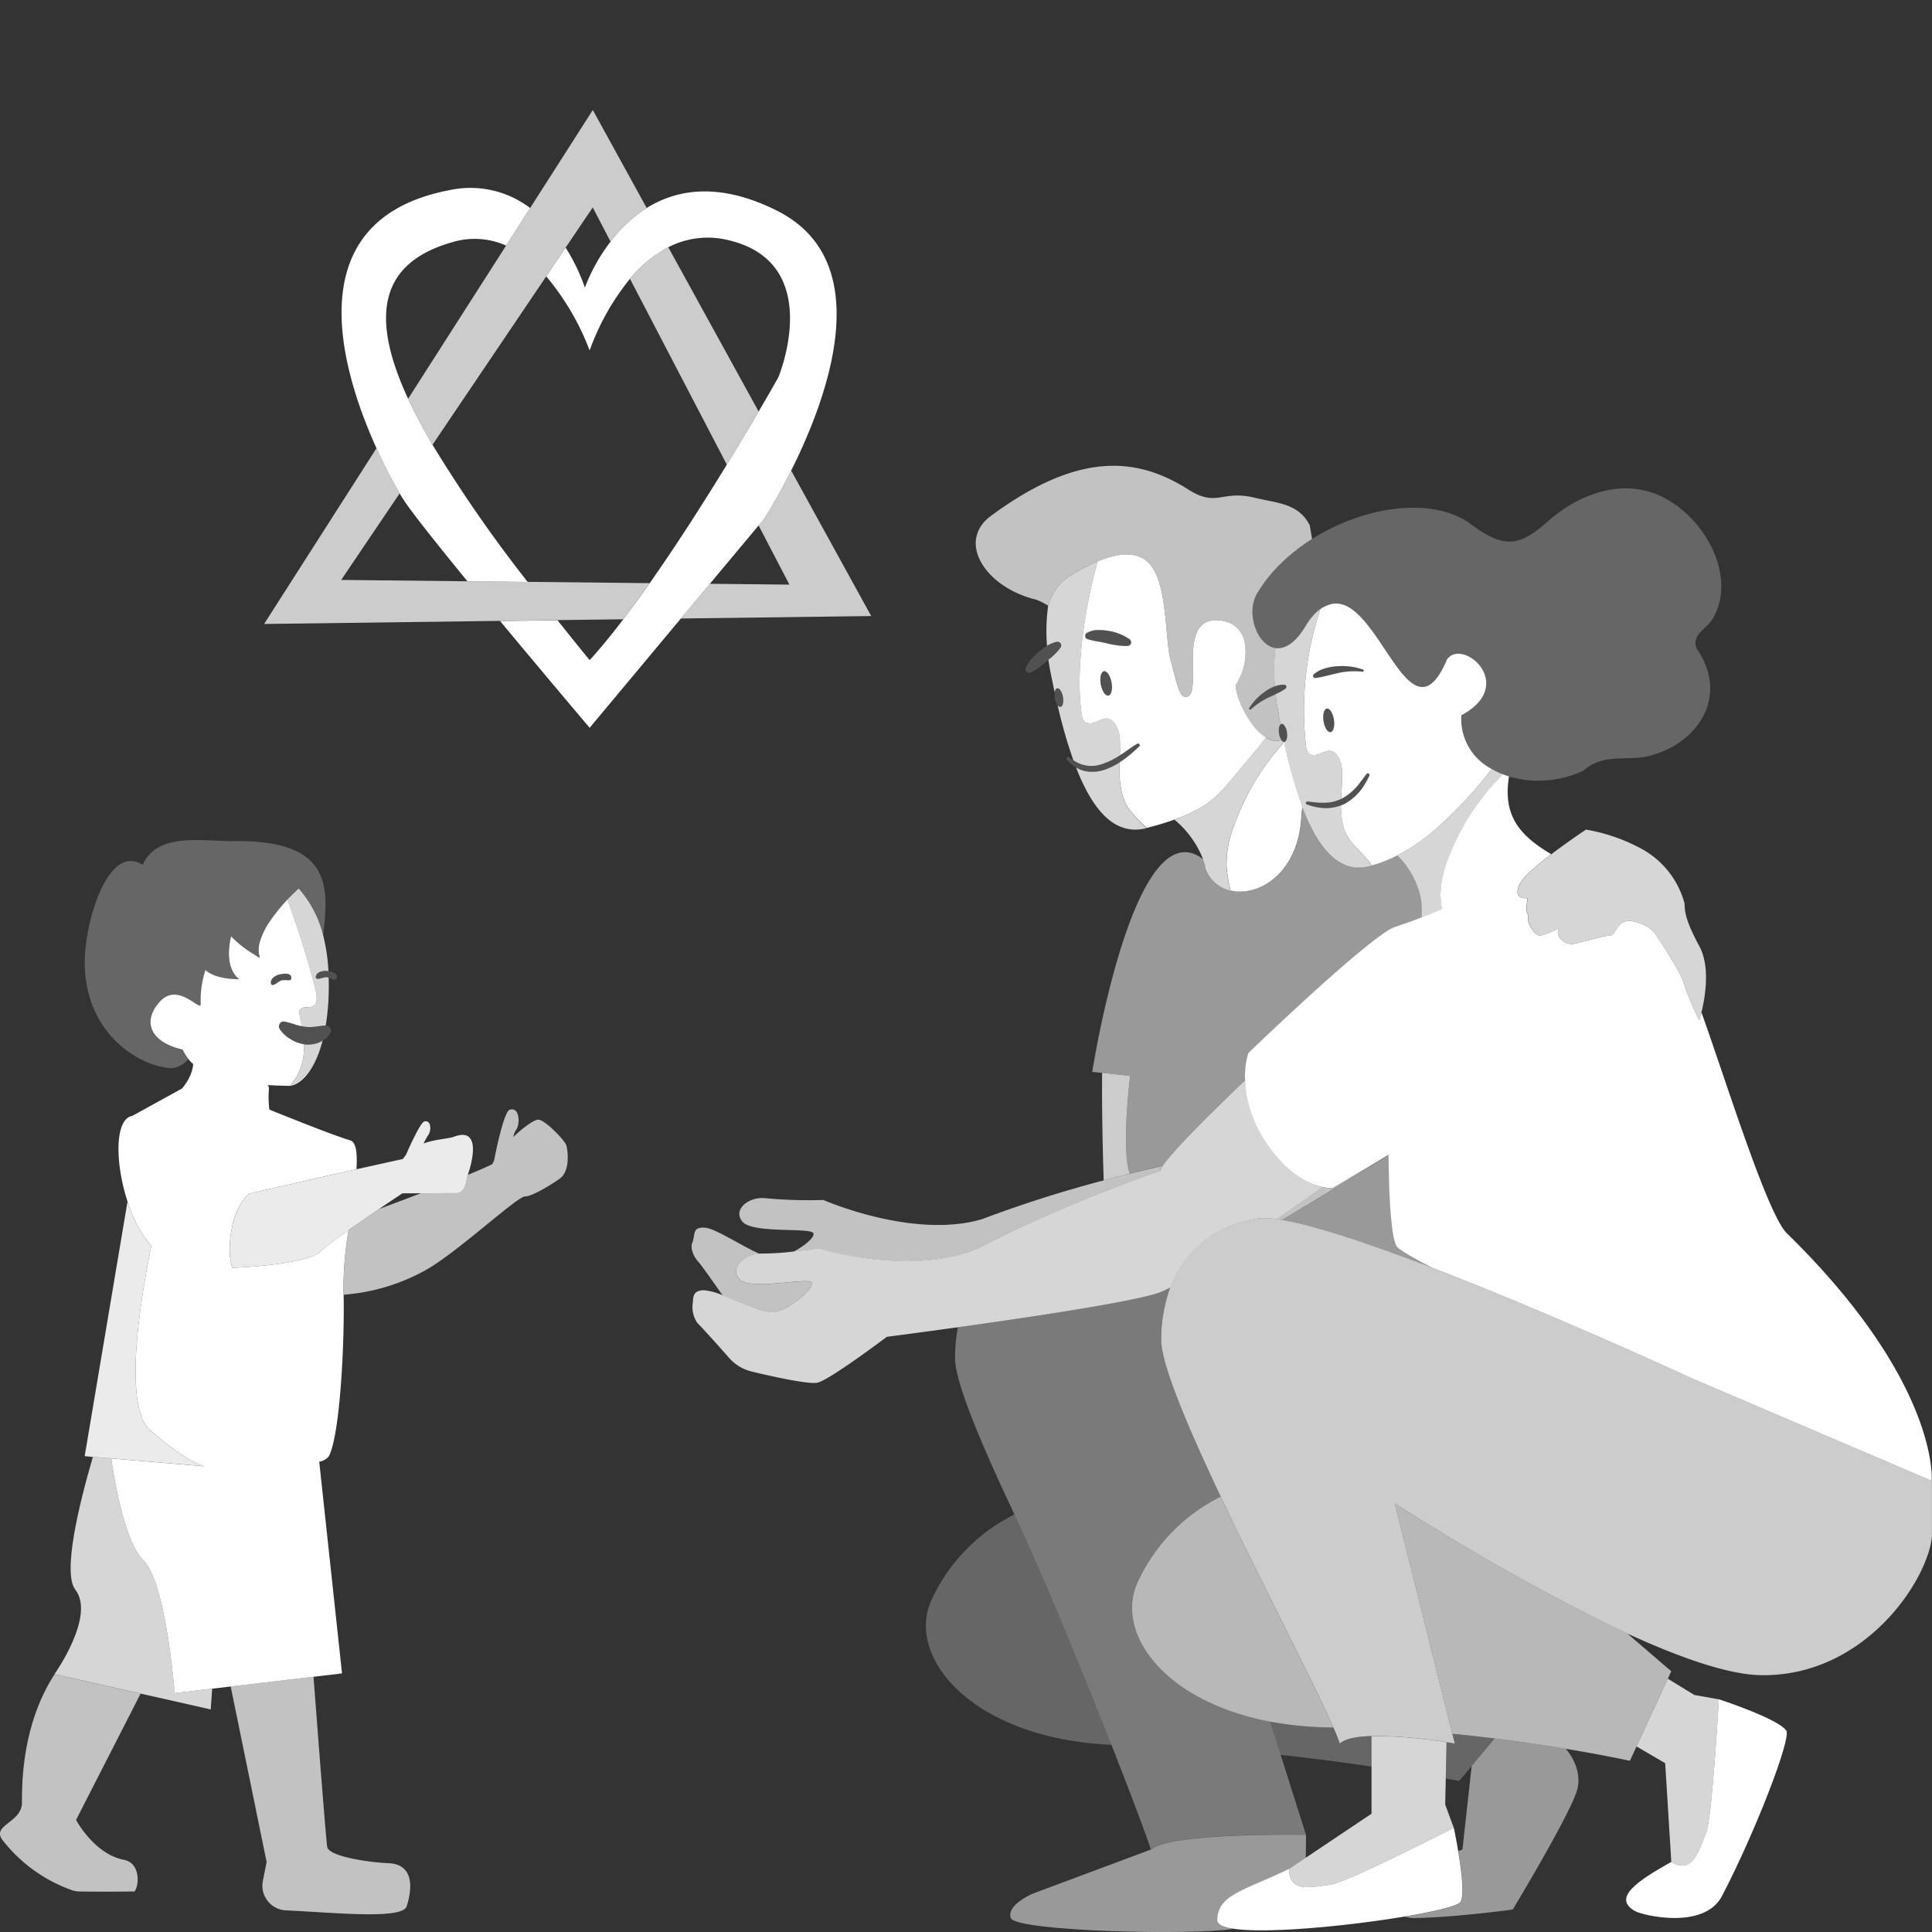 <svg viewBox="0 0 300 300" xmlns="http://www.w3.org/2000/svg"><rect x="0" y="0" width="300" height="300" fill="#333333" stroke="none"/><g fill="#fff"><path d="m 120.62 32.7 c -8.93 -4.46 -15.52 -3.32 -20.2 -.4 a 21.59 21.59 0 0 0 -5.61 5.22 28.1 28.1 0 0 0 -3.99 7.14 29.39 29.39 0 0 0 -2.99 -6.21 l -3.01 4.46 a 39.81 39.81 0 0 1 6.74 11.51 37.96 37.96 0 0 1 6.26 -11.13 19.57 19.57 0 0 1 5.95 -4.9 13.36 13.36 0 0 1 9.53 -1.05 c 14.9 3.66 7.57 21.23 7.57 21.23 s -1.15 2.06 -3.07 5.33 c -1.32 2.26 -3.01 5.1 -4.94 8.25 -3.47 5.67 -7.7 12.33 -11.98 18.41 -1.37 1.95 -2.75 3.83 -4.1 5.61 -1.79 2.35 -3.55 4.5 -5.22 6.34 q -2.57 -3.16 -4.99 -6.2 l -8.92 .12 c 7.08 8.53 13.91 16.58 13.91 16.58 l 14.15 -16.95 4.5 -5.39 7.57 -9.06 .88 -1.06 a 85.28 85.28 0 0 0 4.18 -7.46 c 5.71 -11.38 13.53 -32.52 -2.22 -40.39 z"/><path d="m 67.16 69.06 c -1.47 -2.5 -2.74 -4.88 -3.79 -7.14 -5.77 -12.46 -4.75 -21.06 6.95 -24.34 a 12 12 0 0 1 8.27 .55 l 3.73 -5.83 a 15.33 15.33 0 0 0 -12.49 -2.78 c -23.7 4.51 -17.09 27.46 -11.37 40.08 a 77.99 77.99 0 0 0 3.6 7.01 c .17 .29 .32 .55 .45 .75 1.15 1.86 5.28 7.04 10.07 12.9 l 9.35 .1 a 215.47 215.47 0 0 1 -14.77 -21.3 z"/><path d="m 202.08 126.6 a 5.79 5.79 0 0 1 .2 -1.27 69.92 69.92 0 0 1 -2.87 -10.09 c -.2 .23 -.41 .46 -.61 .69 a 38.12 38.12 0 0 0 -7.15 12.19 16.51 16.51 0 0 0 -1.18 6.55 26.19 26.19 0 0 0 .61 3.6 c 4.42 1.06 10.66 -2.79 11 -11.67 z"/><path d="m 277.45 191.49 c -3.05 -2.98 -9.62 -24.21 -13.25 -34.29 -.19 .76 -.34 1.22 -.34 1.22 a 42.11 42.11 0 0 1 -2.42 -5.76 c -.43 -1.8 -4.52 -7.8 -4.52 -7.8 a 4.14 4.14 0 0 0 -1.38 -1.1 6.94 6.94 0 0 0 -1.97 -.7 c -2.23 -.45 -2.55 1.7 -3.31 2.14 a .55 .55 0 0 1 -.28 .09 h -.04 c -1.05 .03 -5.17 1.3 -5.85 1.3 a 2.2 2.2 0 0 1 -2.17 -1.61 1.02 1.02 0 0 1 .38 -.98 12.16 12.16 0 0 1 -3.11 1.29 c -.93 0 -2.23 -2.04 -1.86 -3.22 -.68 -.5 0 -2.6 -.19 -2.6 s -2.29 .25 -1.18 -2.17 c .48 -1.04 2.47 -2.77 4.57 -4.4 l .34 -.26 c -5.16 -3.05 -7.5 -6.18 -6.55 -12.08 q -.5 -.15 -.98 -.34 c -.38 .43 -.78 .85 -1.16 1.26 a 36.68 36.68 0 0 0 -6.99 11.06 c -.06 .16 -.14 .32 -.2 .48 a 19.79 19.79 0 0 0 -1.16 4.07 12.11 12.11 0 0 0 -.13 1.25 c -.02 .32 -.03 .64 -.01 .96 a 14.59 14.59 0 0 0 .21 1.83 c -.94 .42 -1.98 .86 -3.15 1.31 -1.23 .48 -2.58 .97 -4.1 1.47 -3.8 1.26 -22.81 19.6 -22.81 19.6 a 12.74 12.74 0 0 0 -.51 4.21 16.89 16.89 0 0 0 .29 2.62 19.03 19.03 0 0 0 3.04 7.2 c 3.34 4.93 6.71 6.37 8.66 6.77 a 5.9 5.9 0 0 0 1.68 .15 l 8.62 -5.14 s -.02 11.7 1.2 14.13 c .26 .52 2.34 1.73 5.51 3.38 18.98 7.3 40.3 17.17 40.3 17.17 l 4.99 2.13 32.33 13.81 s 1.29 -15.19 -22.5 -38.45 z"/><path d="m 54.37 177.07 c -2.27 -.65 -9.43 -3.51 -12.54 -4.77 a 15.51 15.51 0 0 1 -.07 -3.24 .77 .77 0 0 0 -.01 -.14 .87 .87 0 0 0 -.16 -.43 c 1.01 .06 2.08 .1 3.23 .12 1.47 .03 3.93 -1.83 5.28 -7.04 a .31 .31 0 0 1 -.03 .02 c -1.29 4.76 -3.55 6.54 -5 6.95 a 8.92 8.92 0 0 0 2.12 -6.39 5.39 5.39 0 0 1 -2.15 -.84 4.76 4.76 0 0 1 -1.65 -1.59 .78 .78 0 0 1 .35 -1.04 .6 .6 0 0 1 .31 -.06 l .16 .02 a 3.47 3.47 0 0 1 .46 .1 c .15 .03 .28 .08 .42 .11 .27 .08 .52 .16 .77 .25 a 6.63 6.63 0 0 0 1 .24 c -.25 -1.32 -.51 -2.27 -.3 -2.56 .76 -1.02 3.23 .79 2.47 -2.98 a 142.52 142.52 0 0 0 -4.4 -14.11 25.97 25.97 0 0 0 -2.85 3.56 10.97 10.97 0 0 0 -1.42 2.98 4.2 4.2 0 0 0 0 2.54 c -.34 -.21 -.65 -.4 -.96 -.6 a 16.77 16.77 0 0 1 -3.52 -2.78 c -.51 2.24 -.65 5.08 1.25 6.67 -2.73 -.05 -4.31 -.6 -5.23 -1.44 a 15.25 15.25 0 0 0 -.74 5.34 c 0 1.17 -3.5 -3.5 -6.3 -.47 s -1.64 6.32 3.5 7.49 a 7.48 7.48 0 0 0 .9 1.47 7.1 7.1 0 0 0 .8 .85 l -.06 -.01 a 6.04 6.04 0 0 1 -.58 1.97 8 8 0 0 1 -1.18 1.78 l -7.73 4.25 c -2.71 .49 -2.66 7.29 -.71 13.27 .05 .16 .11 .31 .16 .47 a 18.71 18.71 0 0 0 3.54 6.43 c -1.6 7.82 -3.71 20.85 -1.49 26.58 a 5.2 5.2 0 0 0 1.35 2.08 c 4.04 3.52 6.49 4.82 7.66 5.3 a 4.17 4.17 0 0 0 .83 .27 l -3.96 -.33 -5.94 -.5 -4.67 -.39 -2.85 -.24 -1.27 -.11 s .47 .05 1.26 .12 c .7 .07 1.67 .15 2.86 .25 .86 6.15 2.57 13.37 4.99 15.79 3.57 3.57 4.84 20.63 4.84 20.63 l 5.83 -.69 2.88 -.34 12.86 -1.51 4.43 -.52 -3.54 -32.88 a 2.39 2.39 0 0 0 1.5 -.85 c 1.74 -3.36 2.44 -17.55 2.29 -25.08 -.01 -.42 -.02 -.83 -.03 -1.21 a 54.43 54.43 0 0 1 .8 -8.83 c -1.07 .76 -2.06 1.48 -2.86 2.1 -.63 .49 -1.14 .91 -1.47 1.22 -2.23 2.12 -13.71 2.55 -13.71 2.55 -1.01 -2.6 -.28 -9.21 2.65 -11.53 3.67 -.85 9.63 -2.23 16.61 -3.78 .16 -2.48 -.04 -4.22 -.98 -4.49 z m -11.04 -25.74 c .57 -.14 1.81 -.35 1.9 .44 s -.86 .23 -1.63 .5 c -.33 .12 -1.43 1.19 -1.53 .39 s .92 -1.24 1.26 -1.33 z"/><path d="m 233.08 120.12 a 12.26 12.26 0 0 1 -1.45 -.71 65.65 65.65 0 0 1 -9.08 9.67 30.6 30.6 0 0 1 -4.96 3.42 c -.2 .11 -.39 .22 -.59 .32 .05 .05 .09 .1 .14 .15 a 13.01 13.01 0 0 1 3.44 6.25 9.53 9.53 0 0 1 .19 1.53 c .02 .59 .02 1.15 .01 1.71 1.17 -.45 2.22 -.89 3.15 -1.31 a 14.59 14.59 0 0 1 -.21 -1.83 c -.01 -.32 0 -.64 .01 -.96 a 12.11 12.11 0 0 1 .13 -1.25 19.79 19.79 0 0 1 1.16 -4.07 c .06 -.16 .13 -.32 .2 -.48 a 36.68 36.68 0 0 1 6.99 -11.06 c .39 -.42 .78 -.84 1.16 -1.26 -.1 -.04 -.2 -.08 -.29 -.12 z" opacity=".8"/><path d="m 225.75 283.83 s -16.65 8.49 -18.94 8.76 a 24.01 24.01 0 0 1 -4.06 .45 c -1.46 -.08 -2.62 -.72 -2.56 -2.86 -7.14 3.46 -11.17 4.01 -11.18 8.02 0 .64 .93 1.05 2.5 1.29 5.32 .8 17.96 -.44 26.59 -1.89 4.85 -.81 8.43 -1.69 8.72 -2.3 .57 -1.2 .09 -4.97 -.4 -7.87 -.32 -2 -.67 -3.6 -.67 -3.6 z"/><path d="m 277.37 268.72 c -1.27 -1.86 -10.47 -4.86 -10.47 -4.86 s -1.06 18.65 -1.98 20.76 -1.91 6.69 -5.41 4.5 c -5.24 2.93 -9.15 5.56 -5.69 7.6 1.22 .72 10.8 3 13.57 -2.31 5.09 -9.73 10.81 -24.49 9.98 -25.69 z"/><path d="m 266.01 95.97 c 4.26 -7.43 -2.87 -18.32 -11.03 -19.89 -5.1 -1.03 -10.47 1.29 -14.27 4.57 -4.55 4.04 -6.87 4.94 -12.73 .43 -6.22 -4.03 -16.44 -2.31 -24.24 2.62 a 30.86 30.86 0 0 0 -2.67 1.9 c -.73 .58 -1.42 1.18 -2.07 1.81 a 22.49 22.49 0 0 0 -3.86 4.87 c -1.71 3.03 .06 7.97 2.91 8.39 1.21 .18 2.61 -.47 4.02 -2.42 .23 -.32 .46 -.66 .69 -1.05 a 10.81 10.81 0 0 1 1.08 -1.51 6.37 6.37 0 0 1 1.19 -1.1 3.72 3.72 0 0 1 .69 -.39 c 2 -1.07 3.8 -.18 5.48 1.54 5 5.11 8.9 17.47 13.5 6.65 2.48 -3.39 10.97 4.02 2.22 8.71 a 8.74 8.74 0 0 0 4.47 8.19 c .08 .05 .16 .1 .24 .14 a 12.26 12.26 0 0 0 1.45 .71 c .1 .04 .2 .08 .29 .11 q .48 .18 .98 .34 a 16.49 16.49 0 0 0 11.5 -.91 c 3.36 -2.99 7.31 -1.23 10.94 -2.51 6.96 -2.04 11.7 -9.16 6.68 -16.43 -.9 -2.3 1.59 -3.03 2.54 -4.77 z" opacity=".25"/><path d="m 36.61 130.61 c -5.4 .05 -12.16 -1.44 -14.46 3.7 -5.19 -3.46 -8.99 8.43 -8.99 15.16 0 7.95 4.48 13.01 9.06 15.19 a 12.35 12.35 0 0 0 4.39 1.22 3.94 3.94 0 0 0 2.64 -1.41 7.48 7.48 0 0 1 -.9 -1.47 c -5.14 -1.17 -6.3 -4.46 -3.5 -7.49 s 6.3 1.63 6.3 .47 a 15.25 15.25 0 0 1 .74 -5.34 c .93 .84 2.51 1.38 5.23 1.44 -1.9 -1.59 -1.76 -4.43 -1.25 -6.67 a 16.77 16.77 0 0 0 3.52 2.78 c .3 .19 .62 .39 .96 .6 a 4.2 4.2 0 0 1 0 -2.54 10.97 10.97 0 0 1 1.42 -2.98 25.97 25.97 0 0 1 2.85 -3.56 c .64 -.68 1.2 -1.22 1.55 -1.54 .09 -.08 .15 -.14 .21 -.19 a 17.22 17.22 0 0 1 3.79 7.23 l .01 .02 c .89 -7.51 1.32 -14.75 -13.57 -14.62 z" opacity=".25"/><path d="m 23.36 222.13 a 5.2 5.2 0 0 1 -1.35 -2.08 c -2.22 -5.73 -.11 -18.76 1.49 -26.58 a 18.71 18.71 0 0 1 -3.54 -6.43 c -.05 -.16 -.11 -.31 -.16 -.47 l -6.65 39.54 1.27 .11 2.85 .24 4.67 .39 5.94 .5 3.96 .33 a 4.17 4.17 0 0 1 -.83 -.27 c -1.15 -.46 -3.61 -1.76 -7.65 -5.28 z" opacity=".9"/><path d="m 70.49 176.51 c -.88 .33 -2.84 .36 -4.72 1.05 a 12.91 12.91 0 0 1 .77 -1.38 c .49 -.75 .36 -2.3 -.62 -2.04 -.55 0 -2.26 3.75 -2.91 5.24 a 5.77 5.77 0 0 0 -.45 .59 c -2.48 .54 -4.9 1.08 -7.2 1.59 -6.98 1.56 -12.94 2.93 -16.61 3.78 -2.93 2.33 -3.66 8.94 -2.65 11.53 0 0 11.48 -.43 13.71 -2.55 .33 -.31 .84 -.73 1.47 -1.22 .8 -.62 1.79 -1.34 2.86 -2.1 1.55 -1.1 3.25 -2.27 4.71 -3.26 2.06 -1.4 3.64 -2.44 3.64 -2.44 l 2.87 -.01 c 2.09 -.01 4.7 -.02 5.55 -.02 1.49 0 1.53 -2.37 1.72 -2.83 .29 -.74 2.58 -7.68 -2.14 -5.93 z" opacity=".9"/><path d="m 196.7 177.55 a 19.03 19.03 0 0 1 -3.04 -7.2 16.89 16.89 0 0 1 -.29 -2.62 c -1.22 1.16 -2.49 2.38 -3.74 3.61 -4.01 3.92 -7.8 7.81 -9.07 9.68 a 3.07 3.07 0 0 0 -.43 .81 h -.01 c -1.01 .34 -2.38 .82 -3.97 1.41 a 219.32 219.32 0 0 0 -24.32 10.61 c -10.33 4.43 -24.78 0 -24.78 0 s -1.75 .26 -3.79 .48 a 41.36 41.36 0 0 1 -4.96 .32 c -.14 0 -.29 0 -.43 .01 -2.57 .17 -4.68 2.44 -2.97 4.05 1.81 1.71 10.77 -.49 11.13 .49 s -3.76 4.47 -6.07 4.55 c -1.58 .06 -5.06 -1.59 -7.74 -2.61 a 9.41 9.41 0 0 0 -2.96 -.8 c -1.95 .08 -1.54 1.41 -1.74 2.4 a 4.47 4.47 0 0 0 .73 2.64 c 1.5 1.56 3.59 3.9 4.95 5.46 a 6.83 6.83 0 0 0 3.55 2.14 c 3.16 .76 8.84 2.02 10.19 1.72 1.9 -.43 10.77 -7.12 10.77 -7.12 s 4.74 -.61 11.06 -1.49 c 11.28 -1.57 27.62 -4.01 31.37 -5.43 a 15.71 15.71 0 0 0 1.6 -.75 q .25 -.65 .54 -1.27 a 16.05 16.05 0 0 1 10.05 -8.71 21.23 21.23 0 0 1 2.67 -.69 10.88 10.88 0 0 1 3.23 .07 c 2.52 -1.74 4.97 -3.45 7.15 -4.98 -1.97 -.42 -5.34 -1.85 -8.68 -6.78 z" opacity=".8"/><path d="m 224.5 276.17 l .12 -5.63 a 70.96 70.96 0 0 0 -11.65 -.96 v 12.05 l -10.21 6.84 -2.57 1.72 c -.07 2.14 1.1 2.77 2.56 2.86 a 24.01 24.01 0 0 0 4.06 -.45 c 2.29 -.27 18.94 -8.76 18.94 -8.76 l -1.34 -3.62 z" opacity=".8"/><path d="m 263.1 263.2 l -4.12 -2.53 -4.86 10.52 4.45 2.6 .95 15.34 c 3.5 2.19 4.49 -2.38 5.41 -4.5 s 1.98 -20.76 1.98 -20.76 z" opacity=".8"/><path d="m 50.61 151.74 c -.35 0 -1.74 .64 -1.57 -.14 s 1.28 -.87 1.63 -.84 c .09 .01 .21 .03 .33 .04 a 28.01 28.01 0 0 0 -.83 -5.6 17.22 17.22 0 0 0 -3.79 -7.23 c -.06 .05 -.12 .11 -.21 .19 -.35 .33 -.91 .86 -1.55 1.54 a 142.52 142.52 0 0 1 4.4 14.11 c .77 3.76 -1.71 1.95 -2.47 2.98 -.21 .29 .05 1.24 .3 2.56 .17 .03 .34 .06 .5 .08 a 5.64 5.64 0 0 0 1.42 .01 h .03 c .48 -.06 .96 -.14 1.58 -.19 l .11 -.01 a .86 .86 0 0 1 .09 0 37.48 37.48 0 0 0 .47 -5.55 c .01 -.65 0 -1.27 -.01 -1.87 a 1.54 1.54 0 0 0 -.43 -.08 z" opacity=".8"/><path d="m 47.25 162.17 c -.02 0 -.04 -.01 -.06 -.01 a 8.92 8.92 0 0 1 -2.12 6.39 c 1.45 -.42 3.71 -2.19 5 -6.95 a 4.26 4.26 0 0 1 -.51 .27 4.62 4.62 0 0 1 -2.31 .3 z" opacity=".8"/><path d="m 22.27 242.27 c -2.42 -2.42 -4.14 -9.64 -4.99 -15.79 -1.18 -.1 -2.15 -.19 -2.86 -.25 -2.14 7.33 -4.75 18.01 -2.72 20.62 3.17 4.08 -3.24 13.11 -3.24 13.11 h .02 l 13.35 3.02 10.89 2.46 .23 -3.23 -5.83 .69 s -1.28 -17.06 -4.85 -20.63 z" opacity=".8"/><path d="m 256.92 144.86 s 4.09 6 4.52 7.8 a 42.11 42.11 0 0 0 2.42 5.76 s .15 -.46 .34 -1.22 c .55 -2.24 1.42 -7.06 -.34 -10.3 -2.35 -4.33 -2.23 -5.64 -2.29 -6.63 a 13.67 13.67 0 0 0 -6.81 -8.54 27.82 27.82 0 0 0 -8.49 -2.91 s -2.71 1.8 -5.37 3.82 l -.34 .26 c -2.1 1.63 -4.09 3.35 -4.57 4.4 -1.12 2.42 .99 2.17 1.18 2.17 s -.5 2.1 .19 2.6 c -.37 1.18 .93 3.22 1.86 3.22 a 12.16 12.16 0 0 0 3.09 -1.29 1.02 1.02 0 0 0 -.38 .98 2.2 2.2 0 0 0 2.17 1.61 c .67 0 4.79 -1.27 5.85 -1.3 h .04 a .55 .55 0 0 0 .28 -.09 c .76 -.45 1.09 -2.59 3.31 -2.14 a 6.94 6.94 0 0 1 1.97 .7 4.14 4.14 0 0 1 1.37 1.1 z" opacity=".8"/><path d="m 118.67 80.53 l -.88 1.06 4.79 9.19 -12.36 -.13 -4.5 5.39 29.56 -.38 -12.43 -22.59 a 85.28 85.28 0 0 1 -4.18 7.46 z" opacity=".75"/><path d="m 72.58 90.26 l -19.6 -.21 9.08 -13.44 a 77.99 77.99 0 0 1 -3.6 -7.01 l -17.45 27.29 36.64 -.48 8.92 -.12 10.2 -.13 c 1.36 -1.78 2.73 -3.66 4.1 -5.61 l -18.95 -.2 z" opacity=".75"/><path d="m 97.82 43.29 l 15.04 28.86 c 1.93 -3.16 3.61 -5.99 4.94 -8.25 l -14.03 -25.51 a 19.57 19.57 0 0 0 -5.95 4.9 z" opacity=".75"/><path d="m 84.82 42.91 l 3.01 -4.46 4.21 -6.24 2.77 5.31 a 21.59 21.59 0 0 1 5.61 -5.22 l -8.37 -15.22 -9.73 15.22 -3.73 5.83 -15.22 23.79 c 1.05 2.26 2.32 4.64 3.79 7.14 z" opacity=".75"/><path d="m 171.14 166.6 c -.09 5.79 .16 14.44 .24 16.69 1.43 -.39 2.79 -.74 4.06 -1.06 -1.37 -3.66 .05 -15.17 .05 -15.17 z" opacity=".75"/><path d="m 267.66 216.14 l -4.99 -2.13 s -21.32 -9.87 -40.3 -17.17 c -9.24 -3.55 -17.91 -6.5 -23.3 -7.41 -.3 -.05 -.58 -.09 -.86 -.13 a 10.88 10.88 0 0 0 -3.23 -.07 21.23 21.23 0 0 0 -2.67 .69 16.05 16.05 0 0 0 -10.05 8.71 q -.29 .62 -.54 1.27 a 23.33 23.33 0 0 0 -1.4 8.24 c 0 3.42 3.44 11.81 7.9 21.41 q .65 1.4 1.33 2.83 l .07 .15 c 1.32 2.79 2.7 5.64 4.09 8.47 5.45 11.12 11 21.92 13.33 27.22 a 26.34 26.34 0 0 1 1 2.52 c .85 -.78 2.72 -1.1 4.94 -1.17 a 70.96 70.96 0 0 1 11.65 .96 c .8 .12 1.27 .21 1.27 .21 l -.38 -1.52 -.8 -3.18 -.12 -.47 -3.73 -14.94 -.57 -2.3 -3.73 -14.9 a 344.58 344.58 0 0 0 34.07 19.27 q 1.03 .49 2.06 .96 c 7.97 3.66 15.56 6.37 20.71 6.46 16.26 .27 26.05 -14.94 26.58 -21.6 v -8.57 z" opacity=".75"/><path d="m 114.89 198.72 c -1.71 -1.62 .41 -3.89 2.97 -4.05 -2.79 -1.26 -6.8 -3.91 -8.32 -4.03 -1.95 -.16 -1.6 .78 -1.95 2.13 -.48 .78 -.08 2.15 .87 3.19 .52 .57 2.39 3.23 3.75 5.19 2.68 1.03 6.17 2.67 7.74 2.61 2.31 -.08 6.44 -3.58 6.07 -4.55 s -9.32 1.22 -11.13 -.49 z" opacity=".7"/><path d="m 171.38 183.29 a 192.07 192.07 0 0 0 -18.89 6.02 c -10.69 3.16 -24.64 -2.98 -24.64 -2.98 a 73.03 73.03 0 0 1 -8.78 -.25 c -2.72 -.41 -5.4 1.72 -3.77 3.63 s 10.76 .81 11.02 1.83 c .16 .6 -1.35 1.9 -3.08 2.81 2.04 -.23 3.79 -.48 3.79 -.48 s 14.46 4.43 24.78 0 a 219.32 219.32 0 0 1 24.32 -10.61 c 1.59 -.59 2.95 -1.07 3.97 -1.41 h .01 a 3.07 3.07 0 0 1 .43 -.81 c -1.38 .31 -3.13 .72 -5.13 1.22 -1.24 .29 -2.6 .64 -4.03 1.03 z" opacity=".7"/><path d="m 207.04 184.47 a 5.9 5.9 0 0 1 -1.68 -.15 c -2.17 1.53 -4.63 3.25 -7.15 4.98 .28 .04 .56 .08 .86 .13 8.55 -5.06 16.59 -10.11 16.59 -10.11 z" opacity=".7"/><path d="m 83.57 173.86 c -.59 0 -2.24 1.13 -3.86 2.69 a 2.72 2.72 0 0 1 .44 -1.12 c .63 -.88 .56 -3.52 -.93 -3.13 -.89 0 -2.16 6.15 -2.51 7.96 -.1 .17 -.19 .34 -.27 .51 -.77 .39 -2.12 .98 -3.82 1.67 -.19 .46 -.23 2.83 -1.72 2.83 -.85 0 -3.46 .01 -5.55 .02 -2.21 .84 -4.46 1.69 -6.5 2.45 -1.46 .99 -3.16 2.15 -4.71 3.26 a 54.43 54.43 0 0 0 -.8 8.83 c .01 .38 .03 .78 .03 1.21 a 30.9 30.9 0 0 0 13.17 -4.07 c 5 -3 13.81 -11.2 14.99 -11.19 s 4.48 -2.1 5.39 -2.76 c 1.69 -1.22 1.24 -4.46 1.01 -5.2 s -3.3 -3.96 -4.36 -3.96 z" opacity=".7"/><path d="m 60.27 289.31 c -3 -.12 -9.22 -1.04 -9.46 -2.52 -.19 -1.12 -1.5 -18.17 -2.13 -26.43 l -12.86 1.51 5.58 27.26 -.58 2.92 a 3.83 3.83 0 0 0 3.58 4.59 c 7.59 .35 18.08 1.46 18.75 -.63 .45 -1.42 1.86 -6.51 -2.88 -6.7 z" opacity=".7"/><path d="m 8.48 259.97 c -5.12 7.88 -5.07 17.19 -5.07 19.91 0 3.21 -4.89 3.49 -2.96 5.92 a 23.71 23.71 0 0 0 10.76 7.72 3.7 3.7 0 0 0 1.13 .19 c 1.33 .02 4.94 .05 8.56 -.01 .76 -1.05 .88 -4.42 -1.66 -4.91 -4.62 -.89 -7.43 -6.19 -7.43 -6.19 l 10.02 -19.61 z" opacity=".7"/><path d="m 252.7 253.66 q -1.02 -.47 -2.06 -.96 a 344.58 344.58 0 0 1 -34.07 -19.27 l 3.73 14.9 .57 2.3 3.73 14.94 .12 .47 .8 3.18 c 2.28 .22 4.49 .47 6.59 .73 4.14 .51 7.88 1.08 11.02 1.6 6.13 1.02 9.96 1.87 9.96 1.87 l 1.03 -2.23 4.86 -10.52 .53 -1.16 z" opacity=".65"/><path d="m 189.62 232.54 l -.07 -.15 a 27.68 27.68 0 0 0 -12.99 13.49 c -3.34 7.69 4.13 18.31 20.65 21.45 a 54.07 54.07 0 0 0 9.83 .91 c -2.33 -5.3 -7.88 -16.1 -13.33 -27.22 -1.39 -2.84 -2.77 -5.69 -4.09 -8.48 z" opacity=".65"/><path d="m 169.6 166.44 l 1.55 .16 4.35 .46 s -1.42 11.51 -.05 15.17 c 2 -.5 3.75 -.92 5.13 -1.22 1.27 -1.87 5.06 -5.76 9.07 -9.68 1.25 -1.22 2.52 -2.44 3.74 -3.61 a 12.74 12.74 0 0 1 .51 -4.21 s 19.01 -18.33 22.81 -19.6 c 1.52 -.51 2.87 -1 4.1 -1.47 .01 -.56 .01 -1.12 -.01 -1.71 a 9.53 9.53 0 0 0 -.19 -1.53 13.01 13.01 0 0 0 -3.44 -6.25 c -.05 -.05 -.09 -.1 -.14 -.15 a 21.46 21.46 0 0 1 -3.98 1.56 c -.13 .03 -.25 .08 -.38 .11 -4.6 1.18 -7.91 -2.77 -10.36 -9.16 a 5.79 5.79 0 0 0 -.2 1.27 c -.34 8.88 -6.59 12.74 -10.99 11.67 a 5.36 5.36 0 0 1 -3.84 -3.46 7.17 7.17 0 0 1 -.33 -1.2 c -.01 -.04 -.02 -.07 -.02 -.1 l -.02 -.01 c -10.82 -8.52 -17.31 32.96 -17.31 32.96 z" opacity=".5"/><path d="m 222.38 196.84 c -3.17 -1.65 -5.26 -2.87 -5.51 -3.38 -1.22 -2.44 -1.2 -14.13 -1.2 -14.13 s -8.03 5.05 -16.59 10.11 c 5.39 .9 14.06 3.85 23.3 7.4 z" opacity=".5"/><path d="m 178.72 287.19 l -18.37 6.86 s -4.11 1.72 -3.39 3.78 28.01 2.74 34.55 1.68 c -1.57 -.24 -2.51 -.65 -2.5 -1.29 .01 -4.01 4.04 -4.56 11.18 -8.02 l 2.57 -1.72 c .02 -1.99 .04 -3.57 .04 -3.57 s -21.15 -.38 -24.08 2.28 z" opacity=".5"/><path d="m 243.13 271.55 c -3.14 -.52 -6.88 -1.08 -11.02 -1.6 l -3.59 4.27 -1.43 12.97 -.65 .26 c .49 2.9 .96 6.67 .4 7.87 -.29 .62 -3.88 1.49 -8.72 2.3 a 5.44 5.44 0 0 0 1.71 .21 c 6.29 -.11 15.07 -1.32 15.07 -1.32 s 9.35 -15.47 10.07 -18.85 -1.84 -6.11 -1.84 -6.11 z" opacity=".5"/><path d="m 197.21 267.32 c -16.52 -3.14 -24 -13.76 -20.65 -21.45 a 27.68 27.68 0 0 1 12.99 -13.49 q -.68 -1.43 -1.33 -2.83 c -4.46 -9.6 -7.9 -17.99 -7.9 -21.41 a 23.33 23.33 0 0 1 1.4 -8.24 15.71 15.71 0 0 1 -1.6 .75 c -3.74 1.42 -20.09 3.86 -31.37 5.43 a 25.59 25.59 0 0 0 -.45 4.83 c 0 3.75 4.14 13.49 9.22 24.24 l .07 .15 c 4.43 9.35 10.48 24.15 14.99 35.62 3.18 8.1 5.6 14.55 6.12 16.26 2.93 -2.66 24.09 -2.29 24.09 -2.29 l -3.93 -12.39 z" opacity=".35"/><path d="m 207.04 268.23 a 54.07 54.07 0 0 1 -9.83 -.91 l 1.65 5.18 c 5.14 .56 9.98 1.2 14.12 1.81 v -4.72 c -2.22 .07 -4.09 .39 -4.94 1.17 a 26.34 26.34 0 0 0 -1 -2.53 z" opacity=".25"/><path d="m 225.9 270.75 s -.48 -.09 -1.27 -.21 l -.12 5.63 c 1.32 .24 2.06 .38 2.06 .38 l 1.96 -2.33 3.59 -4.27 c -2.1 -.26 -4.31 -.51 -6.59 -.73 z" opacity=".25"/><path d="m 157.54 235.16 a 27.68 27.68 0 0 0 -12.99 13.49 c -3.81 8.75 6.42 21.31 28.05 22.29 -4.51 -11.48 -10.56 -26.27 -14.99 -35.62 z" opacity=".25"/><path d="m 50.6 159.23 h -.01 a .86 .86 0 0 0 -.09 0 l -.11 .01 c -.62 .06 -1.1 .14 -1.58 .19 h -.03 a 5.64 5.64 0 0 1 -1.42 -.01 c -.16 -.02 -.33 -.05 -.5 -.08 a 6.63 6.63 0 0 1 -1 -.24 c -.25 -.09 -.5 -.17 -.77 -.25 -.14 -.04 -.27 -.08 -.42 -.11 a 3.47 3.47 0 0 0 -.46 -.1 l -.16 -.02 a .6 .6 0 0 0 -.31 .06 .78 .78 0 0 0 -.35 1.04 4.76 4.76 0 0 0 1.65 1.59 5.39 5.39 0 0 0 2.15 .84 c .02 0 .04 .01 .06 .01 a 4.62 4.62 0 0 0 2.3 -.3 4.26 4.26 0 0 0 .51 -.27 .31 .31 0 0 0 .03 -.02 c .04 -.02 .08 -.04 .12 -.06 a 2.6 2.6 0 0 0 1.19 -1.36 .84 .84 0 0 0 -.8 -.92 z" opacity=".15"/><path d="m 51 150.8 c -.12 -.02 -.23 -.04 -.33 -.04 -.35 -.03 -1.45 .06 -1.63 .84 s 1.22 .14 1.57 .14 a 1.54 1.54 0 0 1 .44 .08 c .62 .19 1.12 .63 1.26 -.01 .15 -.65 -.69 -.91 -1.31 -1.01 z" opacity=".15"/><path d="m 45.24 151.78 c -.1 -.79 -1.34 -.59 -1.9 -.44 -.34 .09 -1.35 .55 -1.25 1.34 s 1.19 -.28 1.53 -.39 c .76 -.28 1.71 .28 1.62 -.51 z" opacity=".15"/><path d="m 193.04 118.86 c 1.19 -1.42 2.38 -2.77 3.49 -4.25 l .07 -.09 c -2.85 -1.7 -5.1 -7.22 -4.62 -8.26 q .16 -.34 .33 -.66 a 8.63 8.63 0 0 0 1.02 -5.43 4.06 4.06 0 0 0 -3.33 -3.74 c -8.15 -1.6 -2.55 12.57 -6.14 11.73 -.82 -.19 -1.33 -2.98 -2.05 -5.49 -1.01 -3.49 -.37 -12.62 -3.7 -15.51 -1.82 -1.58 -4.66 -1.24 -7.66 0 -1.98 7.05 -3.45 16.59 -2.54 23.38 .07 .5 .2 1.46 .77 1.67 1.7 .66 2.91 -1.89 4.47 .21 a 4.86 4.86 0 0 1 .75 2.69 c .04 .72 .03 1.44 0 2.17 l .08 -.05 c .87 -.54 1.62 -1.16 2.58 -1.72 a .26 .26 0 0 1 .31 .42 l -.03 .03 a 22.92 22.92 0 0 1 -2.36 2 c -.2 .14 -.4 .27 -.6 .4 -.02 .7 -.04 1.39 -.01 2.08 a 11.31 11.31 0 0 0 .7 3.81 6.89 6.89 0 0 0 .67 1.28 23.46 23.46 0 0 0 2.82 3.02 c .11 -.03 .22 -.04 .34 -.07 l .11 -.03 c 1.5 -.4 2.77 -.79 3.9 -1.2 a 23.56 23.56 0 0 0 3.63 -1.61 c 3.1 -1.75 4.53 -3.83 7 -6.78 z m -20.93 -10.85 c -.46 .08 -.99 -.7 -1.18 -1.74 s .03 -1.96 .49 -2.04 .99 .7 1.18 1.74 -.03 1.96 -.49 2.04 z m 3.41 -7.92 a .59 .59 0 0 1 -.41 .22 12.03 12.03 0 0 1 -3.21 -.41 c -.5 -.11 -1 -.22 -1.49 -.3 a 9.7 9.7 0 0 1 -1.51 -.35 l -.04 -.01 a .52 .52 0 0 1 -.33 -.66 .52 .52 0 0 1 .22 -.28 3.37 3.37 0 0 1 1.77 -.47 8.58 8.58 0 0 1 1.77 .16 7.56 7.56 0 0 1 3.14 1.3 .58 .58 0 0 1 .09 .81 z"/><path d="m 231.39 119.27 a 8.74 8.74 0 0 1 -4.47 -8.19 c 8.75 -4.68 .26 -12.1 -2.22 -8.71 -4.59 10.82 -8.49 -1.54 -13.5 -6.65 -1.68 -1.72 -3.48 -2.61 -5.48 -1.54 a 3.72 3.72 0 0 0 -.69 .39 c -.4 1.2 -.75 2.41 -1.06 3.64 a 49.49 49.49 0 0 0 -1.47 10.85 c -.03 1.39 -.02 2.79 .07 4.18 .05 .75 .1 1.51 .18 2.26 .05 .48 .16 1.41 .69 1.63 1.62 .67 2.85 -1.75 4.3 .32 a 4.68 4.68 0 0 1 .66 2.61 c .01 .39 0 .78 -.01 1.17 -.03 .94 -.1 1.88 -.14 2.83 .04 -.02 .07 -.03 .11 -.05 a 8.51 8.51 0 0 0 2.81 -2.48 c .35 -.44 .69 -.9 1.03 -1.35 v -.01 a .26 .26 0 0 1 .44 .26 11.93 11.93 0 0 1 -.69 1.3 8.28 8.28 0 0 1 -3.18 3.11 c -.18 .09 -.36 .16 -.55 .23 v .13 a 12.99 12.99 0 0 0 .2 2.24 8.64 8.64 0 0 0 .37 1.44 6.65 6.65 0 0 0 .61 1.25 c .99 1.57 2.68 2.72 3.61 4.26 a 21.46 21.46 0 0 0 3.98 -1.56 c .2 -.1 .39 -.21 .59 -.32 a 30.6 30.6 0 0 0 4.96 -3.42 65.65 65.65 0 0 0 9.08 -9.67 c -.07 -.05 -.15 -.1 -.23 -.15 z m -24.78 -5.59 c -.45 .07 -.93 -.69 -1.09 -1.7 s .08 -1.88 .52 -1.95 .93 .69 1.09 1.7 -.07 1.88 -.51 1.95 z m 4.95 -9.38 a 11.42 11.42 0 0 0 -3.69 .19 c -.6 .14 -1.19 .27 -1.78 .42 -.21 .05 -.42 .1 -.62 .15 a 11.5 11.5 0 0 1 -1.2 .22 h -.01 a .33 .33 0 0 1 -.26 -.57 4.63 4.63 0 0 1 1.77 -.93 8.51 8.51 0 0 1 1 -.23 7.52 7.52 0 0 1 .97 -.1 9.75 9.75 0 0 1 3.91 .52 .17 .17 0 0 1 .1 .22 .18 .18 0 0 1 -.18 .11 z"/><path d="m 168.54 118.85 a 5.09 5.09 0 0 0 2.8 -.28 11.63 11.63 0 0 0 2.57 -1.29 c .02 -.72 .03 -1.44 0 -2.17 a 4.86 4.86 0 0 0 -.75 -2.69 c -1.56 -2.11 -2.77 .44 -4.47 -.21 -.56 -.22 -.7 -1.17 -.77 -1.67 -.91 -6.79 .56 -16.33 2.54 -23.38 a 28.14 28.14 0 0 0 -3.85 1.99 7.61 7.61 0 0 0 -3.66 4.41 c -.06 .16 -.12 .32 -.19 .48 a 28.38 28.38 0 0 0 -.18 6.23 c .04 -.02 .08 -.04 .12 -.06 a 4.51 4.51 0 0 1 1.4 -.55 .58 .58 0 0 1 .68 .46 .57 .57 0 0 1 -.09 .43 l -.01 .01 a 8.67 8.67 0 0 1 -1.76 1.79 l -.12 .1 c .1 .69 .21 1.4 .36 2.12 q .3 1.5 .61 2.94 a 1.53 1.53 0 0 1 .07 -.28 c .07 -.19 .18 -.32 .32 -.35 .35 -.06 .76 .53 .9 1.33 s -.02 1.5 -.38 1.56 a .39 .39 0 0 1 -.29 -.09 .92 .92 0 0 1 -.17 -.17 78.86 78.86 0 0 0 2.45 8.54 c .06 .04 .12 .07 .18 .11 a 5 5 0 0 0 1.69 .69 z" opacity=".8"/><path d="m 175.23 125.55 a 6.89 6.89 0 0 1 -.67 -1.28 11.31 11.31 0 0 1 -.7 -3.81 c -.02 -.69 -.01 -1.39 .01 -2.08 a 11.3 11.3 0 0 1 -2.23 1.11 5.88 5.88 0 0 1 -3.29 .22 4.66 4.66 0 0 1 -1.07 -.43 q -.1 -.05 -.19 -.11 c 2.61 6.72 6.06 10.68 10.96 9.42 l -.01 -.01 a 23.46 23.46 0 0 1 -2.81 -3.03 z" opacity=".8"/><path d="m 208.8 128.87 a 8.64 8.64 0 0 1 -.37 -1.44 12.99 12.99 0 0 1 -.2 -2.24 c 0 -.04 0 -.09 0 -.13 a 6.81 6.81 0 0 1 -2.42 .43 c -.19 0 -.37 -.02 -.55 -.04 a 8.37 8.37 0 0 1 -2.34 -.55 .23 .23 0 0 1 -.13 -.3 .23 .23 0 0 1 .24 -.14 c .39 .04 .78 .09 1.17 .13 a 10.5 10.5 0 0 0 1.6 .06 5.89 5.89 0 0 0 2.45 -.6 c .04 -.94 .11 -1.88 .14 -2.83 .01 -.39 .02 -.78 .01 -1.17 a 4.68 4.68 0 0 0 -.66 -2.61 c -1.45 -2.06 -2.68 .36 -4.3 -.32 -.54 -.22 -.64 -1.15 -.69 -1.63 -.08 -.75 -.13 -1.5 -.18 -2.26 -.09 -1.39 -.1 -2.79 -.07 -4.18 a 49.49 49.49 0 0 1 1.47 -10.85 c .31 -1.23 .66 -2.44 1.06 -3.64 a 6.37 6.37 0 0 0 -1.19 1.1 10.81 10.81 0 0 0 -1.08 1.51 c -.23 .39 -.46 .73 -.69 1.05 -1.41 1.95 -2.82 2.59 -4.02 2.42 a 28.76 28.76 0 0 0 -.09 5.94 3.69 3.69 0 0 1 1.49 -.25 .34 .34 0 0 1 .18 .6 h -.01 a 7.64 7.64 0 0 1 -1.38 .78 l -.16 .08 c .07 .61 .14 1.21 .25 1.84 q .15 .86 .3 1.7 .1 .58 .22 1.15 a .32 .32 0 0 1 .16 -.08 .43 .43 0 0 1 .36 .17 2.19 2.19 0 0 1 .47 1.14 3.18 3.18 0 0 1 .03 .34 2.49 2.49 0 0 1 -.03 .53 1.54 1.54 0 0 1 -.06 .22 c -.07 .22 -.19 .37 -.34 .4 h -.01 c -.01 0 -.03 0 -.04 0 a .44 .44 0 0 1 -.3 -.14 1.05 1.05 0 0 1 -.12 -.14 c -.02 .01 -.05 .02 -.07 .03 a 2.86 2.86 0 0 1 -2.29 -.39 l -.1 .07 c -1.11 1.48 -2.31 2.83 -3.49 4.25 -2.47 2.95 -3.91 5.03 -7.02 6.79 a 23.56 23.56 0 0 1 -3.63 1.61 15.12 15.12 0 0 1 4.48 6.23 l .02 .01 c .01 .04 .02 .07 .02 .1 a 10.16 10.16 0 0 1 .33 1.2 5.36 5.36 0 0 0 3.84 3.46 26.19 26.19 0 0 1 -.61 -3.6 16.51 16.51 0 0 1 1.18 -6.55 38.12 38.12 0 0 1 7.15 -12.19 c .2 -.23 .41 -.46 .61 -.69 a 69.92 69.92 0 0 0 2.87 10.09 c 2.45 6.39 5.77 10.34 10.36 9.16 .13 -.03 .26 -.07 .38 -.11 -.93 -1.54 -2.62 -2.69 -3.61 -4.26 a 6.65 6.65 0 0 1 -.59 -1.26 z" opacity=".8"/><path d="m 166.6 89.15 a 28.14 28.14 0 0 1 3.85 -1.99 c 3 -1.24 5.84 -1.58 7.66 0 3.33 2.89 2.69 12.02 3.7 15.51 .73 2.51 1.24 5.3 2.05 5.49 3.59 .84 -2.01 -13.33 6.14 -11.73 a 4.06 4.06 0 0 1 3.32 3.75 8.63 8.63 0 0 1 -1.02 5.43 q -.18 .32 -.33 .66 c -.48 1.04 1.78 6.56 4.62 8.26 l .03 .02 a 2.86 2.86 0 0 0 2.29 .39 c .02 -.01 .05 -.02 .07 -.03 a 2.44 2.44 0 0 1 -.37 -1.01 2.85 2.85 0 0 1 -.02 -.77 1.02 1.02 0 0 1 .26 -.64 q -.11 -.57 -.22 -1.15 -.16 -.85 -.3 -1.7 c -.11 -.63 -.18 -1.23 -.25 -1.84 l -1.23 .57 a 11.3 11.3 0 0 0 -2.59 1.76 .17 .17 0 0 1 -.26 -.22 8.97 8.97 0 0 1 2.31 -2.43 6.5 6.5 0 0 1 1.48 -.84 c .06 -.02 .12 -.04 .18 -.06 a 28.76 28.76 0 0 1 .09 -5.94 c -2.85 -.41 -4.62 -5.36 -2.91 -8.39 a 22.49 22.49 0 0 1 3.85 -4.85 c .65 -.63 1.35 -1.24 2.07 -1.81 a 30.86 30.86 0 0 1 2.67 -1.9 c -.11 -.59 -.22 -1.27 -.35 -2.09 -1.72 -3.45 -5.07 -3.47 -8.38 -4.27 -5.42 -1.37 -5.92 1.58 -10.54 -1.35 -8.4 -5.33 -17.5 -5.52 -30.58 4.11 -5.39 3.96 -.99 11.08 6.99 13.02 a 10.28 10.28 0 0 1 1.88 .94 v -.01 c .06 -.16 .13 -.31 .19 -.48 a 7.61 7.61 0 0 1 3.65 -4.41 z" opacity=".7"/><path d="m 164.18 106.9 c -.14 .03 -.25 .16 -.32 .35 a 1.53 1.53 0 0 0 -.07 .28 2.78 2.78 0 0 0 .02 .94 2.49 2.49 0 0 0 .43 1.07 .92 .92 0 0 0 .17 .17 .39 .39 0 0 0 .29 .09 c .35 -.06 .52 -.76 .38 -1.56 s -.55 -1.41 -.9 -1.34 z" opacity=".15"/><path d="m 171.43 104.23 c -.46 .08 -.68 1 -.49 2.04 s .72 1.82 1.18 1.74 .68 -1 .49 -2.04 -.72 -1.82 -1.18 -1.74 z" opacity=".15"/><path d="m 176.57 115.52 c -.96 .56 -1.72 1.18 -2.58 1.72 l -.08 .05 a 11.63 11.63 0 0 1 -2.57 1.29 5.09 5.09 0 0 1 -2.8 .28 5 5 0 0 1 -1.68 -.68 c -.06 -.04 -.12 -.07 -.18 -.11 -.24 -.15 -.47 -.31 -.7 -.48 l -.01 -.01 a .24 .24 0 0 0 -.33 .34 5.34 5.34 0 0 0 1.46 1.26 q .09 .05 .19 .11 a 4.66 4.66 0 0 0 1.07 .43 5.88 5.88 0 0 0 3.29 -.22 11.3 11.3 0 0 0 2.23 -1.11 c .21 -.13 .41 -.26 .6 -.4 a 22.92 22.92 0 0 0 2.36 -2 l .03 -.03 a .26 .26 0 0 0 -.31 -.42 z" opacity=".15"/><path d="m 168.87 99.24 l .04 .01 a 9.7 9.7 0 0 0 1.51 .35 c .49 .08 .99 .19 1.49 .3 a 12.03 12.03 0 0 0 3.22 .42 .59 .59 0 0 0 .41 -.22 .58 .58 0 0 0 -.09 -.81 7.56 7.56 0 0 0 -3.14 -1.3 8.58 8.58 0 0 0 -1.77 -.16 3.37 3.37 0 0 0 -1.77 .47 .52 .52 0 0 0 -.22 .28 .52 .52 0 0 0 .32 .66 z" opacity=".15"/><path d="m 164.69 100.57 l .01 -.01 a .57 .57 0 0 0 .09 -.43 .58 .58 0 0 0 -.68 -.46 4.51 4.51 0 0 0 -1.4 .55 c -.04 .02 -.08 .04 -.12 .06 a 12.83 12.83 0 0 0 -1.32 .95 11.49 11.49 0 0 0 -1.15 1.14 3.91 3.91 0 0 0 -.85 1.42 .53 .53 0 0 0 .01 .34 .54 .54 0 0 0 .69 .32 h .01 a 5.01 5.01 0 0 0 1.36 -.8 c .4 -.31 .8 -.62 1.19 -.94 .1 -.09 .21 -.18 .31 -.27 l .12 -.1 a 8.67 8.67 0 0 0 1.73 -1.77 z" opacity=".15"/><path d="m 199.37 112.58 a .43 .43 0 0 0 -.36 -.17 .32 .32 0 0 0 -.16 .08 1.02 1.02 0 0 0 -.26 .64 2.85 2.85 0 0 0 .02 .77 2.44 2.44 0 0 0 .37 1.01 1.05 1.05 0 0 0 .12 .14 .44 .44 0 0 0 .3 .14 h .04 .01 c .15 -.03 .27 -.18 .34 -.4 a 1.54 1.54 0 0 0 .06 -.22 2.49 2.49 0 0 0 .03 -.53 3.18 3.18 0 0 0 -.03 -.34 2.19 2.19 0 0 0 -.48 -1.12 z" opacity=".15"/><path d="m 206.05 110.03 c -.45 .07 -.68 .94 -.52 1.95 s .64 1.77 1.09 1.7 .68 -.94 .52 -1.95 -.64 -1.77 -1.09 -1.7 z" opacity=".15"/><path d="m 212.56 120.11 a .26 .26 0 0 0 -.36 .05 v .01 c -.34 .45 -.68 .91 -1.03 1.35 a 8.51 8.51 0 0 1 -2.81 2.48 c -.04 .02 -.07 .03 -.11 .05 a 5.89 5.89 0 0 1 -2.45 .6 10.5 10.5 0 0 1 -1.6 -.06 c -.39 -.04 -.77 -.08 -1.17 -.13 a .23 .23 0 0 0 -.24 .14 .23 .23 0 0 0 .13 .3 8.37 8.37 0 0 0 2.34 .55 c .18 .02 .37 .03 .55 .04 a 6.81 6.81 0 0 0 2.42 -.43 c .18 -.07 .37 -.14 .55 -.23 a 8.28 8.28 0 0 0 3.18 -3.11 11.93 11.93 0 0 0 .69 -1.3 .26 .26 0 0 0 -.09 -.31 z" opacity=".15"/><path d="m 204.27 105.28 h .01 a 11.5 11.5 0 0 0 1.2 -.22 c .21 -.05 .42 -.1 .62 -.15 .59 -.15 1.18 -.28 1.78 -.42 a 11.42 11.42 0 0 1 3.69 -.19 .18 .18 0 0 0 .19 -.11 .17 .17 0 0 0 -.1 -.22 9.75 9.75 0 0 0 -3.91 -.52 7.52 7.52 0 0 0 -.97 .1 8.51 8.51 0 0 0 -1 .23 4.63 4.63 0 0 0 -1.77 .93 .33 .33 0 0 0 .26 .57 z" opacity=".15"/><path d="m 199.64 106.95 a .34 .34 0 0 0 -.18 -.6 3.69 3.69 0 0 0 -1.49 .25 c -.06 .02 -.12 .04 -.18 .06 a 6.5 6.5 0 0 0 -1.48 .84 8.97 8.97 0 0 0 -2.31 2.42 .17 .17 0 0 0 .26 .22 11.3 11.3 0 0 1 2.59 -1.76 l 1.23 -.57 .16 -.08 a 7.64 7.64 0 0 0 1.38 -.78 z" opacity=".15"/></g></svg>